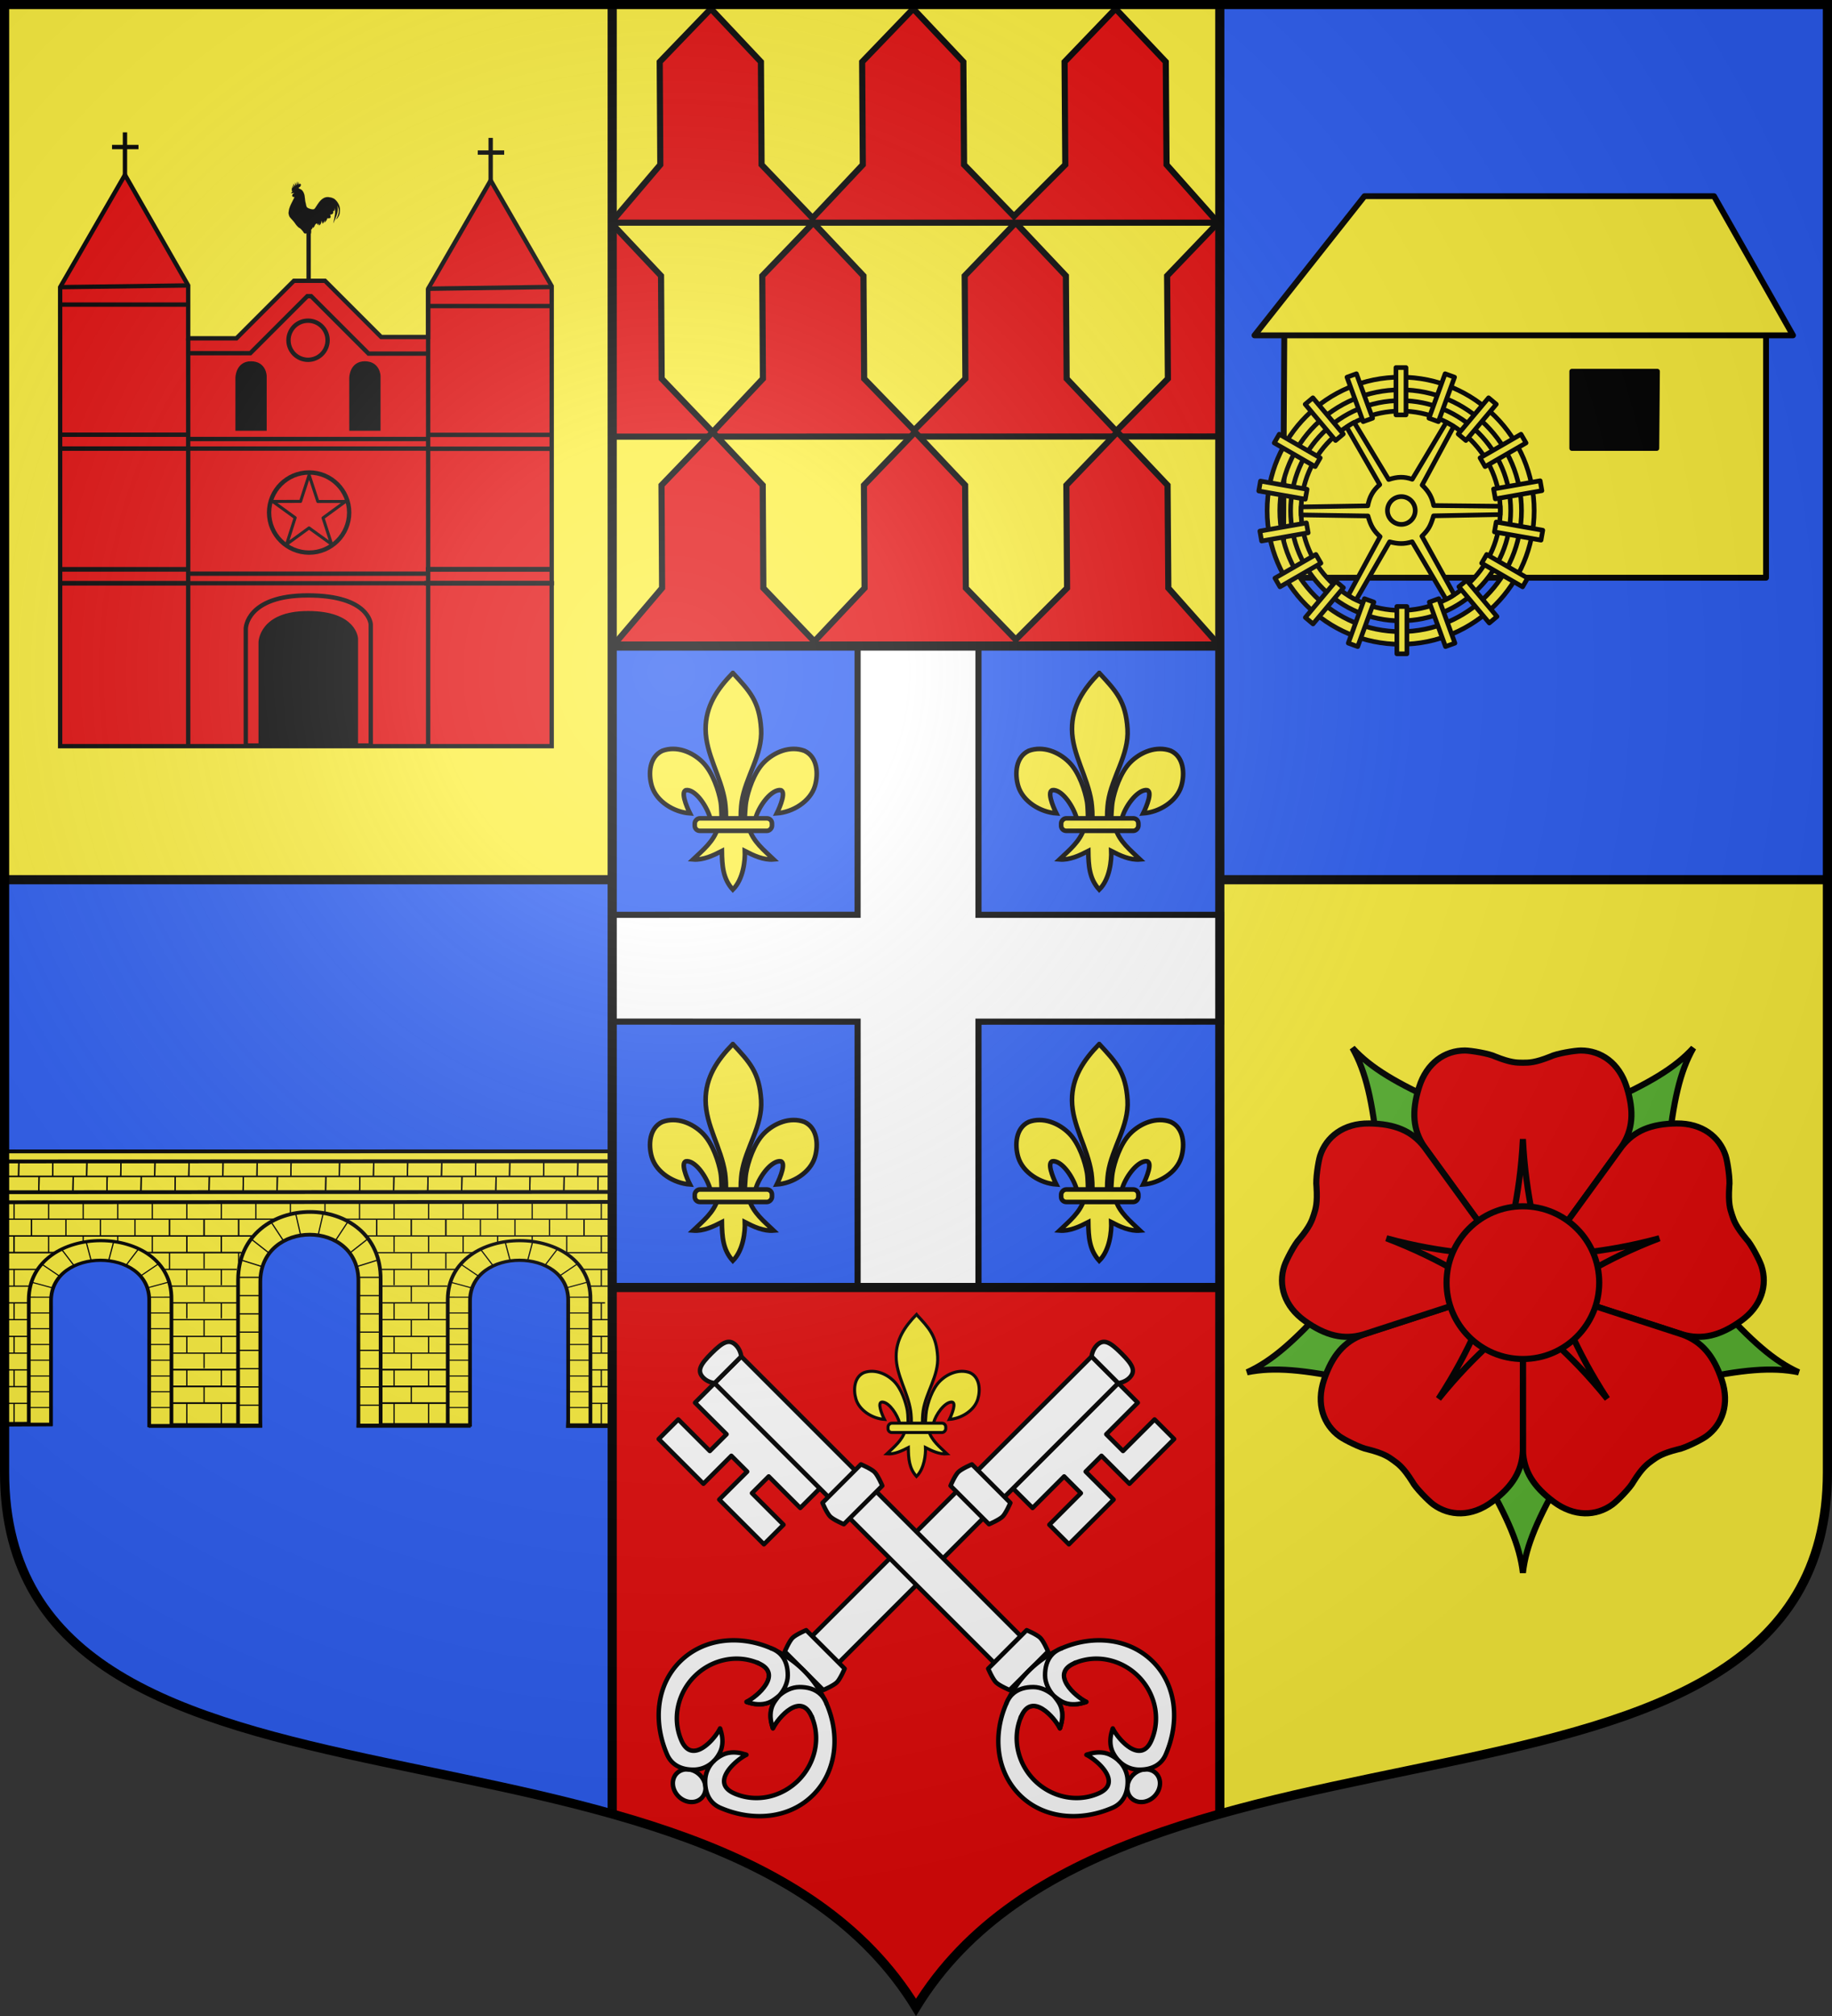 <svg xmlns="http://www.w3.org/2000/svg" xmlns:xlink="http://www.w3.org/1999/xlink" width="600" height="660" version="1"><rect width="100%" height="100%" fill="#333333" stroke="none"/><defs><path id="a" d="M-298.5-298.5V183c0 129.055 231.64 65.948 298.5 175.5C66.86 248.948 298.5 312.055 298.5 183v-481.5z"/><path id="aB" d="M-298.5-298.5h597V-40C298.5 246.2 0 358.39 0 358.39S-298.5 246.2-298.5-40z"/><path id="c" d="M0 0v1h.5z" transform="rotate(18 3.157 -.5)"/><path id="d" d="M0 0v1h.5z" transform="rotate(18 3.157 -.5)"/><path id="e" d="M0 0v1h.5z" transform="rotate(18 3.157 -.5)"/><path id="f" d="M0 0v1h.5z" transform="rotate(18 3.157 -.5)"/><path id="h" d="M0 0v1h.5z" transform="rotate(18 3.157 -.5)"/><path id="i" d="M0 0v1h.5z" transform="rotate(18 3.157 -.5)"/><path id="k" d="M0 0v1h.5z" transform="rotate(18 3.157 -.5)"/><path id="l" d="M0 0v1h.5z" transform="rotate(18 3.157 -.5)"/><path id="m" d="M0 0v1h.5z" transform="rotate(18 3.157 -.5)"/><path id="o" d="M0 0v1h.5z" transform="rotate(18 3.157 -.5)"/><path id="p" d="M0 0v1h.5z" transform="rotate(18 3.157 -.5)"/><path id="r" d="M0 0v1h.5z" transform="rotate(18 3.157 -.5)"/><path id="s" d="M0 0v1h.5z" transform="rotate(18 3.157 -.5)"/><path id="u" d="M0 0v1h.5z" transform="rotate(18 3.157 -.5)"/><path id="v" d="M0 0v1h.5z" transform="rotate(18 3.157 -.5)"/><path id="w" d="M0 0v1h.5z" transform="rotate(18 3.157 -.5)"/><path id="y" d="M0 0v1h.5z" transform="rotate(18 3.157 -.5)"/><path id="z" d="M0 0v1h.5z" transform="rotate(18 3.157 -.5)"/><path id="B" d="M0 0v1h.5z" transform="rotate(18 3.157 -.5)"/><path id="C" d="M0 0v1h.5z" transform="rotate(18 3.157 -.5)"/><path id="E" d="M0 0v1h.5z" transform="rotate(18 3.157 -.5)"/><path id="F" d="M0 0v1h.5z" transform="rotate(18 3.157 -.5)"/><path id="G" d="M0 0v1h.5z" transform="rotate(18 3.157 -.5)"/><path id="I" d="M0 0v1h.5z" transform="rotate(18 3.157 -.5)"/><path id="J" d="M0 0v1h.5z" transform="rotate(18 3.157 -.5)"/><path id="L" d="M0 0v1h.5z" transform="rotate(18 3.157 -.5)"/><path id="M" d="M0 0v1h.5z" transform="rotate(18 3.157 -.5)"/><path id="N" d="M0 0v1h.5z" transform="rotate(18 3.157 -.5)"/><path id="P" d="M0 0v1h.5z" transform="rotate(18 3.157 -.5)"/><path id="Q" d="M0 0v1h.5z" transform="rotate(18 3.157 -.5)"/><path id="S" d="M0 0v1h.5z" transform="rotate(18 3.157 -.5)"/><path id="T" d="M0 0v1h.5z" transform="rotate(18 3.157 -.5)"/><path id="V" d="M0 0v1h.5z" transform="rotate(18 3.157 -.5)"/><path id="W" d="M0 0v1h.5z" transform="rotate(18 3.157 -.5)"/><path id="X" d="M0 0v1h.5z" transform="rotate(18 3.157 -.5)"/><path id="Z" d="M0 0v1h.5z" transform="rotate(18 3.157 -.5)"/><path id="aa" d="M0 0v1h.5z" transform="rotate(18 3.157 -.5)"/><path id="ac" d="M0 0v1h.5z" transform="rotate(18 3.157 -.5)"/><path id="ad" d="M0 0v1h.5z" transform="rotate(18 3.157 -.5)"/><path id="ae" d="M0 0v1h.5z" transform="rotate(18 3.157 -.5)"/><path id="ag" d="M0 0v1h.5z" transform="rotate(18 3.157 -.5)"/><path id="ah" d="M0 0v1h.5z" transform="rotate(18 3.157 -.5)"/><path id="aj" d="M0 0v1h.5z" transform="rotate(18 3.157 -.5)"/><path id="ak" d="M0 0v1h.5z" transform="rotate(18 3.157 -.5)"/><path id="al" d="M0 0v1h.5z" transform="rotate(18 3.157 -.5)"/><path id="an" d="M0 0v1h.5z" transform="rotate(18 3.157 -.5)"/><path id="ao" d="M0 0v1h.5z" transform="rotate(18 3.157 -.5)"/><path id="ap" d="M0 0v1h.5z" transform="rotate(18 3.157 -.5)"/><path id="ar" d="M0 0v1h.5z" transform="rotate(18 3.157 -.5)"/><path id="as" d="M0 0v1h.5z" transform="rotate(18 3.157 -.5)"/><path id="au" d="M0 0v1h.5z" transform="rotate(18 3.157 -.5)"/><path id="av" d="M0 0v1h.5z" transform="rotate(18 3.157 -.5)"/><path id="aw" d="M0 0v1h.5z" transform="rotate(18 3.157 -.5)"/><path id="ax" d="M0 0v1h.5z" transform="rotate(18 3.157 -.5)"/><path id="ay" d="M0 0v1h.5z" transform="rotate(18 3.157 -.5)"/><path id="aA" d="M0 0v1h.5z" transform="rotate(18 3.157 -.5)"/><path id="aD" d="M0 0v1h.5z" transform="rotate(18 3.157 -.5)"/><path id="aE" d="M0 0v1h.5z" transform="rotate(18 3.157 -.5)"/><clipPath id="aK"><use xlink:href="#a" width="744.094" height="1052.362" fill="none" stroke="#000" stroke-width="3.003" transform="matrix(1 0 0 .998 300.002 691.739)"/></clipPath><clipPath id="aF"><use xlink:href="#a" width="744.094" height="1052.362" fill="none" stroke="#000" stroke-width="3.003" transform="matrix(1 0 0 .998 300.002 691.739)"/></clipPath><clipPath id="bo"><use xlink:href="#aB" width="100%" height="100%" fill="none" stroke="#000" stroke-width="3.676" transform="matrix(.816 0 0 .816 646.679 -72.457)"/></clipPath><clipPath id="aH"><use xlink:href="#a" width="744.094" height="1052.362" fill="none" stroke="#000" stroke-width="3.003" transform="matrix(1 0 0 .998 300.194 305.293)"/></clipPath><radialGradient id="bx" cx="-80" cy="-80" r="405" gradientUnits="userSpaceOnUse"><stop offset="0" stop-color="#fff" stop-opacity=".31"/><stop offset=".19" stop-color="#fff" stop-opacity=".25"/><stop offset=".6" stop-color="#6b6b6b" stop-opacity=".125"/><stop offset="1" stop-opacity=".125"/></radialGradient></defs><g transform="translate(0 -392.362)"><use xlink:href="#a" width="744.094" height="1052.362" style="fill:#e20909" transform="translate(300 692.362)"/><path d="M1.5 680.362v374.119h199V680.362Z" clip-path="url(#aF)" style="fill:#2b5df2"/><g clip-path="url(#aH)" transform="translate(-.193 386.445)"><path d="M-19.404 383.069h240.796c-11.97 6.197-20.528 25.375-20.411 44.595l.273 45.003-14.907-.024 2.711-47.22c1.01-13.893-37.132-12.737-38.148 0l2.685 47.145-35.84.014 3.688-50.816c.136-10.18-11.733-15.29-19.782-15.3s-20.019 8.735-20.087 18.957l3.688 47.177H49.665c.188-8.15 11.862-28.604-.664-47.177.136-10.18-7.861-10.27-15.91-10.28s-16.147.058-16.215 10.28c-7.647 16.766-.296 32.958-.215 46.688l-28.734.172c7.764-16.63 3.16-59.928-7.33-89.214z" style="fill:#fcef3c;fill-rule:evenodd;stroke:#000;stroke-width:1.5"/><path d="M-13.345 399.681h97.48m.197-16.55h32.78m7.332 71.256h25.77m39.398 0h10.536m-198.456 0H12.93m39.474 0h26.178m46.15 5.482h25.862m39.17 0h10.886m-198.682 0h11.114m39.018 0h26.026m46.606 5.48h25.71m39.322 0h10.831m-199.008 0h11.419m39.398 0h25.459" style="fill:none;stroke:#000;stroke-width:.407"/><g style="stroke:#000"><path d="M124.855 472.6v-47.684c.394-29.59-46.49-29.712-46.687 0V472.6h7.282v-47.17c.135-20.445 32.396-20.36 32.125 0v47.17z" style="fill:#fcef3c;stroke-width:1.22"/><g style="fill:none"><path d="m97.044 403.262 1.581 6.9m-9.632-4.168 4.169 6.325m-10.64-.718 6.04 4.744m-9.633 2.013 7.332 2.3m-7.764 3.45h7.333m-7.333 5.977h7.333m-7.333 5.977h7.333m-7.333 5.977h7.333m-7.333 5.976h7.333m-7.333 5.977h7.333m-7.333 5.977h7.333m-7.333 5.977h7.333M106.01 403.262l-1.582 6.9m9.633-4.168-4.17 6.325m10.64-.718-6.039 4.744m9.633 2.013-7.333 2.3m7.764 3.45h-7.332m7.332 5.977h-7.332m7.332 5.977h-7.332m7.332 5.977h-7.332m7.332 5.976h-7.332m7.332 5.977h-7.332m7.332 5.977h-7.332m7.575 5.977h-7.575" style="stroke-width:.407"/></g></g><g transform="translate(-20.763 263.923)scale(.407)"><path id="aI" d="M591.402 312.324H9.907m1.992-11.95-.234 11.95m27.62-11.95-.232 11.95m27.62-11.95-.233 11.95m27.62-11.95-.233 11.95m27.62-11.95-.233 11.95m27.62-11.95-.233 11.95m27.62-11.95-.233 11.95m27.62-11.95-.233 11.95m27.62-11.95-.16 11.95m27.548-11.95-.16 11.95m27.547-11.95-.282 11.95m-257.293 0-.233 12.127m27.62-12.127-.233 12.127m27.62-12.127-.233 12.127m27.62-12.127-.232 12.127m27.62-12.127-.233 12.127m27.62-12.127-.233 12.127m27.62-12.127-.233 12.127m27.62-12.127-.233 12.127m27.62-12.127-.233 12.127m27.62-12.127-.233 12.127m50.337-24.077-.233 11.95m27.62-11.95-.233 11.95m27.62-11.95-.233 11.95m27.62-11.95-.233 11.95m27.62-11.95-.233 11.95m27.62-11.95-.233 11.95m27.62-11.95-.232 11.95m27.62-11.95-.233 11.95m27.62-11.95-.16 11.95m27.547-11.95-.16 11.95m-257.415 0-.233 12.127m27.62-12.127-.233 12.127m27.62-12.127-.232 12.127m27.62-12.127-.233 12.127m27.62-12.127-.233 12.127m27.62-12.127-.233 12.127m27.62-12.127-.233 12.127m27.62-12.127-.233 12.127m27.62-12.127-.233 12.127m27.62-12.127-.232 12.127m27.62-12.127-.233 12.127" style="fill:none;fill-rule:evenodd;stroke:#000;stroke-width:1.021"/><path d="m597.423 292.18-593.507.078 2.344 8.08 588.82-.19m-8.467 24.686-572.018.246 3.256 8.08 565.767-.29" style="fill:#fcef3c;stroke:#000;stroke-width:3.062"/><use xlink:href="#aI" width="100%" height="100%"/></g><path d="M123.154 416.019h85.568m-214.388 0h85.541m40.215-5.481h91.492m-220.055 0h91.511m30.209-5.482h100.718m-225.139 0H90.448m34.427 16.444h29.899m29.462 0h21.255m-207.98 0h19.906m32.02 0H77.72m-21.713 5.481h21.713m47.156 0h21.853m46.627 0h8.747m-201.307 0h8.781m46.721 5.481H78.15m46.294 0h22.284m46.627 0h4.986m-196.688 0h8.063m46.725 5.482h21.71m46.724 0h25.34m40.31 0h10.378m-199.309 0h8.122m115.303 5.48h25.271m40.083 0h10.745m-199.57 0h11.306m39.322 0h25.83m47.013 5.482h25.5m40.082 0h10.334m-199.387 0h11.306m39.322 0H78.15m-84.648-49.261v5.243m11.313-5.243v5.243m11.312-5.243v5.243m11.312-5.243v5.276m0 5.571v2.14m11.312-12.987v5.362m0 5.533v2.2m11.313-13.095v5.243m11.312-5.243v5.243m11.312-5.243v5.243m11.313-5.243v5.243m11.312-5.243v3.745m11.312-3.745v3.595m11.312-3.595v5.243m11.313-5.243v5.243m11.312-5.243v5.243m11.312-5.243v5.243m11.313-5.243v5.399m11.312-5.4v5.366m11.312-5.365v5.243m11.312-5.243v5.243m11.313-5.243v5.243M-6.498 410.53v3.645m11.313-3.645v5.243m56.561-5.243v5.243m11.312-5.243v5.243m56.562-5.243v5.243m11.312-5.243v5.243m56.561-5.378v5.674m11.313-5.54v5.415M4.815 421.415v5.566m0 5.51v5.384m0 5.5v5.545m0 5.385v5.596m0 5.375v6.915m56.561-50.776v5.243m11.312-5.243v5.243m56.562-5.243v5.243m11.312-5.243v5.243m56.561-5.243v5.547M61.376 432.3v5.243m11.312-5.243v5.243m56.562-5.243v5.663m11.312-5.663v5.663m56.561-5.663v5.606m0 5.594v5.453m0 5.313v5.73m0 5.292v7.188M61.376 443.482v5.363m11.312-5.363v5.363m56.562-5.24v5.244m11.312-5.243v5.243M-.842 405.087v5.243m11.313-5.243v5.243m45.249-5.243v5.243m11.312-5.243v5.243m11.312-5.243v5.243m45.25-5.243v5.243m11.312-5.243v5.243m11.312-5.243v5.243m45.25-5.243v5.243m11.312-5.243v5.243M-.842 415.973v5.242m67.874-5.242v5.242m11.312-5.242v5.242m56.562-5.242v5.242m11.312-5.242v5.242m56.562-5.242v5.433m-135.748 5.452v5.243m67.874-5.243v5.243m-67.874 5.642v5.539m67.874-5.119v5.243m-67.874 5.47v4.995m67.874-4.823v5.243" style="fill:none;stroke:#000;stroke-width:.407"/><g style="stroke:#000"><path d="M523.417 520.363V402.505c.968-72.766-114.327-73.066-114.811 0v116.613h17.906v-115.35c.334-50.276 79.667-50.07 79 0v116.595z" style="fill:#fcef3c;stroke-width:3" transform="matrix(.407 0 0 .351 -156.686 289.993)"/><g style="fill:none"><path d="m124.097 295.486 3.89 16.971m-23.689-10.253 10.253 15.556m-26.163-1.767 14.85 11.667m-23.688 4.95 18.03 5.656m-19.091 8.486H96.52M78.49 361.449H96.52M78.49 376.147H96.52M78.49 390.845H96.52M78.49 405.543H96.52M78.49 420.24H96.52M78.49 434.938H96.52M78.49 449.636H96.52" transform="matrix(.407 0 0 .351 -22.055 308.887)"/><path d="m124.097 295.486 3.89 16.971m-23.689-10.253 10.253 15.556m-26.163-1.767 14.85 11.667m-23.688 4.95 18.03 5.656m-19.091 8.486H96.52M78.49 361.449H96.52M78.49 376.147H96.52M78.49 390.845H96.52M78.49 405.543H96.52M78.49 420.24H96.52M78.49 434.938H96.52m-18.245 14.698H96.52" transform="matrix(-.407 0 0 .351 87.888 308.887)"/></g></g><g style="stroke:#000"><path d="M523.417 519.768V402.505c.968-72.766-114.327-73.066-114.811 0v117.263h17.906v-116c.334-50.276 79.667-50.07 79 0v116z" style="fill:#fcef3c;stroke-width:3" transform="matrix(.407 0 0 .351 -19.466 289.993)"/><g style="fill:none"><path d="m124.097 295.486 3.89 16.971m-23.689-10.253 10.253 15.556m-26.163-1.767 14.85 11.667m-23.688 4.95 18.03 5.656m-19.091 8.486H96.52M78.49 361.449H96.52M78.49 376.147H96.52M78.49 390.845H96.52M78.49 405.543H96.52M78.49 420.24H96.52M78.49 434.938H96.52M78.49 449.636H96.52" transform="matrix(.407 0 0 .351 115.165 308.887)"/><path d="m124.097 295.486 3.89 16.971m-23.689-10.253 10.253 15.556m-26.163-1.767 14.85 11.667m-23.688 4.95 18.03 5.656m-19.091 8.486H96.52M78.49 361.449H96.52M78.49 376.147H96.52M78.49 390.845H96.52M78.49 405.543H96.52M78.49 420.24H96.52M78.49 434.938H96.52m-18.525 14.698H96.52" transform="matrix(-.407 0 0 .351 225.108 308.887)"/></g></g><path d="M56.297 454.233H78.15m46.294 0h22.284m-90.287 5.481h21.71m46.724 0h21.71m-21.566 5.481h21.566m-90.288 0h21.71m-21.71 7.231H78.15m-16.774-18.355v5.68m11.312-5.68v5.68m56.562-5.26v5.243m11.312-5.243v5.243m-79.186 5.565v7.03m11.312-7.03v7.03m56.562-6.953v7.713m11.312-7.713v7.713m-73.53-13.138v5.148m67.874-5.165v5.242" style="fill:none;stroke:#000;stroke-width:.407"/><path d="M-18.228 410.499H83.394m-95.548-5.412v5.243m11.312-5.243v5.243m11.313-5.243v5.243m11.312-5.243v5.243m11.312-5.102v5.243m11.313-5.384v5.243m11.312-5.243v5.584m0 5.379v5.52m11.312-16.483v5.243m11.312-5.243v5.243m45.25-5.243v5.243m11.312-5.243v5.243m11.312-5.243v5.243m11.312-5.243v5.384m11.313-5.384v5.464m11.312-5.464v5.243m11.312-5.243v5.243m11.313-5.243v5.243m-225.266 5.612h41.148m29.15 0h31.324m-96.946-5.412v5.243m11.312-5.243v5.243m11.313-5.243v5.243m11.312-5.243v5.243m33.937 0v-5.243m11.312 0v5.243m11.312-5.243v5.243m79.186-5.243v5.412m11.313-5.412v2.361m11.312-2.361v1.972m11.312-1.972v5.525" style="fill:none;stroke:#000;stroke-width:.407"/></g><path d="M399.5 680.362v374.119h199V680.362Z" clip-path="url(#aK)" style="fill:#fcef3c"/><path d="M200.5 393.862v286.5h199v-286.5z" style="fill:#fcef3c"/><path d="m167.4 535.316 16.147-18.986-.194-33.667 16.76-17.397 16.388 17.397.205 33.667 16.704 17.483 16.454-17.483-.215-33.667 16.732-17.397 16.415 17.397.227 33.667 16.345 16.89 16.814-16.89-.238-33.667 16.705-17.397 16.443 17.397.249 33.667 16.231 17.158L382.5 516.33l-.26-33.667 16.677-17.397 16.47 17.397.271 33.667 17.018 18.922z" style="fill:#e20909;fill-rule:evenodd;stroke:#000;stroke-width:2.006"/><path id="aL" d="m200.114 465.266 16.146-18.985-.194-33.667 16.76-17.397 16.388 17.397.205 33.667 16.704 17.482 16.454-17.482-.215-33.667 16.733-17.397 16.414 17.397.227 33.667 16.345 16.889 16.814-16.89-.238-33.666 16.705-17.397 16.443 17.397.249 33.667 16.863 18.985z" style="fill:#e20909;fill-rule:evenodd;stroke:#000;stroke-width:2.006"/><use xlink:href="#aL" width="100%" height="100%" style="fill:#e20909;stroke-width:2" transform="translate(.583 138.596)"/><path d="M1.5 393.862v286.5h199v-286.5z" style="fill:#fcef3c"/><path d="M399.5 393.862v286.5h199v-286.5z" style="fill:#2b5df2"/><path d="M1.5 680.362h597" style="fill:none;stroke:#000;stroke-width:3;stroke-linejoin:round"/><path d="M200.5 603.862v210h199v-210z" style="fill:#2b5df2"/><path d="M320.46 814.246h-39.584v-87.414l-80.554-.008v-34.971l80.55-.014.006-88.315h39.584l-.001 88.33 79.417-.002v34.972l-79.413.019z" style="fill:#fff;stroke:#000;stroke-width:2"/><use xlink:href="#aM" width="100%" height="100%" transform="translate(199)"/><path id="aM" d="M200.5 987.02V393.863" style="fill:none;stroke:#000;stroke-width:3;stroke-linejoin:round"/><path d="M200.5 813.862h199m-199-210h199" style="fill:none;stroke:#000;stroke-width:3"/></g><g transform="translate(-1157.69 -95.051)scale(1.423)"><path fill="#e20909" stroke="#000" d="m842.317 107.024-14.919 25.841v105.6H940.53v-105.85l-14.042-24.321-14.393 24.93v11.104h-10.81l-12.93-12.93h-7.15l-13.234 13.235h-11.104v-12.17z"/><path id="bm" fill="none" stroke="#000" d="m827.398 132.865 29.469-.402"/><path id="bn" fill="none" stroke="#000" d="M827.204 136.875h29.739"/><path fill="none" stroke="#000" d="M856.867 144.633v93.703m55.228-105.113v105.284"/><path id="aO" fill="none" stroke="#000" d="M827.49 166.803h29.11"/><path id="aP" fill="none" stroke="#000" d="M827.166 169.998h29.625"/><use xlink:href="#aO" id="aR" width="100%" height="100%"/><use xlink:href="#aP" id="aS" width="100%" height="100%"/><use xlink:href="#aO" id="aT" width="100%" height="100%" transform="translate(0 30.98)"/><use xlink:href="#aP" id="aV" width="100%" height="100%" transform="translate(0 30.98)"/><use xlink:href="#aR" id="aW" width="100%" height="100%" transform="translate(0 30.98)"/><use xlink:href="#aS" id="aY" width="100%" height="100%" transform="translate(0 30.98)"/><use xlink:href="#aT" id="aZ" width="100%" height="100%" transform="translate(84.074)"/><use xlink:href="#aV" id="bb" width="100%" height="100%" transform="translate(84.074)"/><use xlink:href="#aW" id="bc" width="100%" height="100%" transform="translate(84.074)"/><use xlink:href="#aY" id="bd" width="100%" height="100%" transform="translate(84.074)"/><use xlink:href="#aZ" width="100%" height="100%" stroke-width="1.015" transform="matrix(.971 0 0 1 27.016 0)"/><use xlink:href="#bb" width="100%" height="100%" stroke-width="1.014" transform="matrix(.972 0 0 1 26.571 0)"/><use xlink:href="#bc" width="100%" height="100%" stroke-width="1.009" transform="matrix(.983 0 0 1 15.975 -30.939)"/><use xlink:href="#bd" width="100%" height="100%" stroke-width="1.014" transform="matrix(.972 0 0 1 25.967 -30.939)"/><path id="bf" fill="none" stroke="#000" d="M856.677 167.797h55.394"/><path id="bg" fill="none" stroke="#000" d="M856.79 169.998h55.561"/><use xlink:href="#bf" width="100%" height="100%" transform="translate(0 30.98)"/><use xlink:href="#bg" width="100%" height="100%" transform="translate(0 30.98)"/><path fill="none" stroke="#000" d="M856.943 148.055h14.223l13.12-13.12h.874l13.215 13.215h13.482"/><path id="bi" stroke="#000" d="M868.732 165.396h5.704v-12.093s-.06-2.89-3.118-2.89-3.08 3.308-3.08 3.308v11.675z"/><use xlink:href="#bi" width="100%" height="100%" transform="translate(26.202)"/><circle cx="884.45" cy="145.076" r="4.5" fill="#e20909" stroke="#000" stroke-linejoin="round"/><circle cx="884.704" cy="184.715" r="9.216" fill="none" stroke="#000" stroke-linejoin="round"/><path fill="none" stroke="#000" d="M872.42 238.311h26.466v-27.87s-.279-6.66-14.468-6.66-14.291 7.624-14.291 7.624v26.906z"/><path stroke="#000" d="M875.298 238.257h20.165V213.73s-.213-5.862-11.024-5.862-10.889 6.71-10.889 6.71v23.68z"/><path id="bj" fill="none" stroke="#000" d="M842.317 107.024V97.25"/><path id="bk" fill="none" stroke="#000" d="M839.342 100.625h6.085"/><use xlink:href="#bj" width="100%" height="100%" transform="translate(84.17 1.27)"/><use xlink:href="#bk" width="100%" height="100%" transform="translate(84.17 1.27)"/><path fill="none" stroke="#000" d="M884.59 131.44V120.2"/><g stroke="#000" stroke-width="1.014"><path fill-rule="evenodd" stroke-width=".019" d="M884.168 120.434s-.391.211-.609-.018c-.214-.226-.099-.236-.645-.819-.546-.582-.334-.116-1.02-.868-.342-.376-.389-.547-.716-.94-.327-.394-.935-1.01-1.006-1.199-.17-.455-.25-.603-.13-1.366.122-.764.615-1.687.615-1.687l.882-1.773-.25-1.298.933-.787.063.401c.288.276.73.194 1.118.99.39.795.247 1.362.45 2.231.203.87.18.886.277 1.081.1.2.395.337.675.433.276.095.869.246 1.107.052.235-.193.687-1.062 1.22-1.704.543-.656 1.131-.951 1.6-1.004.448-.05 1.336.082 1.825.45.51.385 1.282 1.371 1.237 2.578-.045 1.197-.368 1.418-.467 1.635-.076.163-.381.44-.381.44s.536-1.02.588-1.816-.38-1.366-.38-1.366.255.653.034 1.66c-.22 1.008-.917 2.37-.917 2.37s.316-1.28.398-2.145-.07-1.315-.07-1.315-.003.398-.103.571-.294.121-.294.121.134.364-.035.571c-.168.208-.64.26-.64.26s.208.506.052.71c-.155.202-.674.103-.674.103s-.122.355-.295.605c-.173.251-.397.398-.397.398l.19-.605-.588.882-.243-.744s-.06.48-.207.761a.77.77 0 0 1-.38.364l-.035-.52s-.214.518-.242.433c-.026-.078-.173-.363-.173-.363s-.195.004-.364.19-.164.346-.311.554c-.147.207-.277.277-.277.277l-.017-.26s-.074.272-.173.433c-.1.16-.225.207-.225.207s.04.502-.052.84c-.093.336-.108.4-.303.458-.194.058-.293-.51-.645-.462z"/><path fill-rule="evenodd" stroke-width=".019" d="M880.565 111.283s.092-.26.276-.422.46-.226.46-.226l.567.599s-.376-.067-.701-.055c-.326.012-.602.104-.602.104z"/><g stroke-width=".784"><path stroke-width=".019" d="M882.199 110.538c.042.088-.002.197-.099.244-.096.046-.235.02-.252-.076-.012-.068.008-.117.075-.17.084-.067.233-.087.276.002z"/><path fill-opacity=".796" stroke-width=".019" d="M882.14 110.573a.134.122-25.702 1 1-.24.116.134.122-25.702 1 1 .24-.116z"/><path stroke-width=".019" d="M881.979 110.613a.03.027 0 1 1-.06 0 .03.027 0 1 1 .06 0z"/><path stroke-width="3.749" d="M251.607 232.362a8.036 7.321 0 1 1-16.071 0 8.036 7.321 0 1 1 16.071 0z" transform="matrix(.004 0 0 .006 880.943 109.247)"/></g><path fill-rule="evenodd" stroke-width=".019" d="M881.984 111.203s.08.583-.129.808c-.21.224-.45.142-.71.091-.258-.05-.314-.093-.323-.293s.093-.338.287-.508.27-.147.49-.171c.218-.025.385.073.385.073zm-.683-.48c-.175.011-.432.19-.553-.017s.069-.813.069-.813l.19.095s-.084-.143-.103-.268c-.02-.125.025-.233.025-.233s.059.155.13.242c.072.086.165.147.156.103-.009-.043-.084-.235-.104-.423s.026-.329.026-.329.08.199.173.337a1 1 0 0 0 .199.217l-.009-.874s.07.264.147.432a.7.7 0 0 0 .165.243l.086-.857s.087.277.139.467.069.294.069.294.095-.142.138-.32c.043-.177.035-.389.035-.389s.058.219.086.363c.028.145.026.217.026.217s.132-.024.208-.087c.076-.062.095-.164.095-.164s-.022.14.009.207c.03.068.112.061.112.061s-.006.264-.147.45-.415.294-.415.294-.084-.102-.251 0-.277.233-.415.406c-.139.173-.139.286-.139.286s.029.05-.147.06z"/></g><use xlink:href="#bm" width="100%" height="100%" stroke-width="1.017" transform="matrix(.966 0 0 1 112.557 .358)"/><use xlink:href="#bn" width="100%" height="100%" stroke-width="1.037" transform="translate(114.315 5.26)scale(.964)"/></g><path fill="none" stroke="#000" stroke-width=".75" d="m101.242 155.509 2.846 8.672 9.075-.01-7.368 5.386 2.815 8.628-7.4-5.343-7.336 5.343 2.794-8.69-7.348-5.325 9.127-.027z" style="stroke-width:1;stroke-miterlimit:4;stroke-dasharray:none;stroke-linejoin:round;stroke-linecap:round"/><g transform="translate(-386.362 277.197)"><g fill="#fcef3c" stroke="#000" stroke-linejoin="round" stroke-width="1.428" clip-path="url(#bo)" transform="matrix(.94 0 0 .94 181.633 -142.99)"><path stroke-width="2.04" d="M664.774 58.431h168.335v-85.28h-167.84z"/><path fill="#000" stroke-width="1.769" d="M795.014 13.367h-29.54v-26.798h29.764z"/><path stroke-width="2.04" d="M654.886-25.98h187.616l-27.505-48.464H693.2z"/><g stroke-width="5.826"><path d="M299.98 41.65c-92.03 0-166.711 74.69-166.711 166.73s74.68 166.731 166.711 166.731 166.75-74.69 166.75-166.73S392.01 41.65 299.98 41.65zm0 15.809c83.307 0 150.943 67.606 150.943 150.922 0 83.315-67.636 150.96-150.943 150.96-83.306 0-150.904-67.645-150.904-150.96S216.674 57.459 299.98 57.459z" transform="matrix(.279 0 0 .279 622.105 -23.043)"/><path d="M292.224 70.93c-75.868 0-137.434 61.574-137.434 137.45 0 75.877 61.566 137.45 137.434 137.45 75.869 0 137.466-61.573 137.466-137.45S368.093 70.93 292.224 70.93zm0 13.033c68.676 0 124.435 55.734 124.435 124.418S360.9 332.829 292.224 332.829s-124.403-55.764-124.403-124.448S223.548 83.963 292.224 83.963z" transform="matrix(.279 0 0 .279 624.273 -23.043)"/><path d="m349.281 97.969-42.562 71.156c-10.627-3.608-18.505-3.207-29.438.344l-43.094-71.313c-3.375 1.706-6.46 3.908-9.375 5.844l41.313 71.844c-8.664 7.447-12.948 15.591-14.937 26.437l-83.189 1.36c-.247 3.505-.292 6.847-.046 10l83.453 1.297c3.499 12.376 7.135 18.506 15.188 25.78L226.875 314c2.846 2 6.418 4.244 9.813 5.594l41.75-72.375c10.475 2.601 17.437 3.15 28.187-.031l42.344 71.875c3.433-1.631 6.413-3.13 10.156-5.907l-40.312-72.969c8.03-8.088 10.593-12.207 14.53-25.406l83.22-1.594c.104-3.156.04-7.043-.032-10.375l-83-.875c-2.204-9.684-5.13-16.582-14.468-25.562l39.437-73.156zm-56.187 92.812c9.571 0 17.344 7.772 17.344 17.344s-7.773 17.344-17.344 17.344-17.344-7.772-17.344-17.344 7.772-17.344 17.344-17.344z" transform="matrix(.279 0 0 .279 624.273 -23.043)"/><path fill-rule="evenodd" d="M294.13 29.73h12.54v59.04h-12.54zm-61.142 11.98 11.782-4.289L264.963 92.9l-11.783 4.288zm-52.2 33.795 9.606-8.06 37.95 45.226-9.606 8.06zm-38.65 48.281 6.27-10.86 51.13 29.52-6.27 10.86zm-19.321 59.979 2.177-12.349 58.142 10.252-2.177 12.349zm3.556 62.44-2.177-12.348 58.142-10.252 2.177 12.348zm22.926 57.197-6.27-10.859 51.13-29.519 6.27 10.859zm41.29 46.337-9.604-8.06 37.949-45.227 9.605 8.06zm55.801 28.243-11.782-4.288 20.192-55.479 11.783 4.289zm61.42 9.04h-12.54v-59.04h12.54zm59.963-13.328-11.782 4.288-20.193-55.478 11.783-4.289zm52.533-33.202-9.605 8.06-37.95-45.227 9.606-8.06zm38.263-47.949-6.27 10.86-51.13-29.52 6.27-10.859zm18.915-59.78-2.177 12.348-58.142-10.252 2.177-12.348zm-3.266-61.743 2.177 12.349-58.142 10.252-2.177-12.349zm-23.904-58.093 6.27 10.859-51.13 29.52-6.27-10.86zM409.81 67.445l9.605 8.06-37.95 45.226-9.604-8.06zM355.535 37.42l11.782 4.289-20.192 55.478-11.783-4.288z" transform="matrix(.279 0 0 .279 622.105 -23.043)"/></g></g><g fill="#e20909" stroke-width="2" transform="translate(885.125 142.717)"><path id="bq" fill="#5ab532" stroke="#000" d="m-6 27-7 36C-5 77-1 86 0 95c1-9 5-18 13-32L6 27z"/><use xlink:href="#bq" width="100%" height="100%" transform="rotate(72)"/><use xlink:href="#bq" width="100%" height="100%" transform="rotate(144)"/><use xlink:href="#bq" width="100%" height="100%" transform="rotate(-144)"/><use xlink:href="#bq" width="100%" height="100%" transform="rotate(-72)"/><g id="br" stroke="#000"><path d="M-19-76c-6.5 0-12.5 4-15 12s-2.01 14 1.69 19.5L0 0l32.31-44.5C36.01-50 36.5-56 34-64s-8.5-12-15-12c-2 0-8 1-10 2-5 2-7 2-9 2s-4 0-9-2c-2-1-8-2-10-2z"/><path d="M0-47C-1-27-5-15-7-5H7C5-15 1-27 0-47z"/></g><use xlink:href="#br" width="100%" height="100%" transform="rotate(72)"/><use xlink:href="#br" width="100%" height="100%" transform="rotate(144)"/><use xlink:href="#br" width="100%" height="100%" transform="rotate(-144)"/><use xlink:href="#br" width="100%" height="100%" transform="rotate(-72)"/><circle r="25" stroke="#000"/></g><g transform="translate(-463.332 -370.428)"><g id="bs" fill="#fff" stroke="#000" stroke-width="1.451"><path stroke-linejoin="round" d="m1234.236 564.345-14.64 14.64-9.154-9.155-5.183 5.183 9.154 9.154-14.64 14.64-6.411-6.41 10.332-10.333-5.486-5.486-10.332 10.332-6.411-6.411 34.463-34.463 6.41 6.412-10.331 10.332 5.486 5.485 10.332-10.332z"/><path stroke-linejoin="round" d="m1207.204 537.313 8.724 8.723-91.542 91.542-8.723-8.724z"/><path stroke-linejoin="round" d="M1216.95 536.29c-3.656-3.657-5.76-4.895-8.023-2.639-1.544 1.54-1.723 3.662-1.723 3.662l4.362 4.362 4.362 4.361s2.122-.179 3.661-1.723c2.257-2.263 1.019-4.366-2.638-8.023zm-103.226 90.626 12.6 12.6s-1.432 3.371-2.53 4.47c-1.099 1.098-4.47 2.53-4.47 2.53l-12.6-12.6s1.432-3.37 2.531-4.47c1.099-1.098 4.47-2.53 4.47-2.53z"/><path d="M1078.912 674.329c2.237 2.238 2.484 5.619.551 7.552s-5.314 1.686-7.552-.552-2.484-5.619-.551-7.552 5.314-1.686 7.552.552z" overflow="visible" style="marker:none"/><path stroke-linejoin="round" d="M1113.024 640.216a35 35 0 0 0-9.148-6.59 7.6 7.6 0 0 0-1.144-.572c-10.613-4.794-22.648-3.532-30.372 4.192-7.724 7.723-8.803 19.705-4.191 30.372 1.698 3.928 5.38 4.994 8.705 4.97 2.462-.02 4.597-.962 6.231-2.453.98-.894 1.776-1.993 2.368-3.185 1.014-1.997 1.064-4.521.32-6.983-.112-.235-.108-.662-.281-.887-1.735 3.585-9.184 12.051-12.682 3.877-3.133-7.322-1.038-15.56 4.322-20.92s13.602-7.456 20.92-4.322c8.173 3.502-.292 10.947-3.877 12.682.225.173.652.17.887.282 2.461.743 4.986.694 6.982-.321 1.193-.592 2.292-1.387 3.186-2.367-.945.862-1.264 1.14-2.367 3.185-1.015 1.997-1.065 4.521-.32 6.983.11.235.108.662.28.887 1.735-3.585 9.182-12.051 12.682-3.877 3.13 7.312 1.018 15.54-4.342 20.9s-13.583 7.47-20.899 4.342c-8.175-3.497.292-10.947 3.877-12.682-.226-.173-.653-.17-.888-.281-2.461-.744-4.986-.695-6.982.32-1.193.592-2.292 1.387-3.186 2.367-1.49 1.634-2.433 3.77-2.452 6.231-.025 3.325 1.041 7.007 4.97 8.706 10.666 4.611 22.648 3.532 30.372-4.192 7.724-7.723 8.985-19.758 4.191-30.372-.19-.497-.419-.94-.676-1.35a35 35 0 0 0-6.486-8.942z"/><path stroke-linecap="square" stroke-linejoin="round" d="M1120.186 650.508c-.424-.982-.969-1.794-1.605-2.446-1.908-1.956-4.606-2.542-7.1-2.523-2.462.018-4.9 1.264-6.534 2.754-.665.743-1.62 1.989-2.064 2.883-1.015 1.997-1.065 4.521-.32 6.983.11.235.108.662.28.887 1.735-3.585 9.186-12.052 12.682-3.877M1102.732 633.054c.983.425 1.795.97 2.447 1.605 1.956 1.908 2.542 4.607 2.523 7.1-.019 2.463-1.264 4.9-2.755 6.534-.742.666-1.988 1.621-2.883 2.065-1.996 1.015-4.52 1.064-6.982.32-.235-.111-.662-.108-.887-.281 3.585-1.735 12.051-9.185 3.876-12.682"/><path stroke-linejoin="round" d="m1168.003 572.637 12.6 12.6s-1.432 3.371-2.53 4.47c-1.1 1.099-4.47 2.53-4.47 2.53l-12.6-12.6s1.432-3.37 2.53-4.469c1.1-1.099 4.47-2.53 4.47-2.53z"/></g><use xlink:href="#bs" width="600" height="330" transform="matrix(-1 0 0 1 2299.662 0)"/></g><g fill="#fcef3c" fill-rule="evenodd" stroke="#000" stroke-width="7.175" transform="translate(693.211 254.632)scale(.139)"><path d="M-48.097-730.047C-18.635-698.2-1.31-680.639 1.716-631.226c2.8 45.728-27.63 83.959-34.188 128.188-1.244 8.39-2.311 25.513-1.187 32.458.832 5.143 3.392 20.855 6.187 1.414.575-3.999.987-24.06 2.75-34.247 3.212-18.561 13.498-51.199 31.344-69.281 17.838-18.075 46.104-29.799 71.312-20.344 22.84 10.538 25 40.3 18.5 62.062-8.138 27.256-39.24 46.12-67.125 47.97 5.526-10.927 18.75-42.114 4.407-40.876-16.603 1.433-36.463 29.681-41.633 49.06-1.947 7.297-1.16 18.627-11.586 18.159 6.875 23.228 26.28 38.598 43.281 54.812-17.722 1.474-35.255-6.867-50.719-14.812.654 15.925-2.437 49.567-21.156 67.937-17.375-18.916-18.956-41.986-19.281-67.937-15.463 7.945-32.996 16.286-50.719 14.812 17.001-16.214 36.407-31.584 43.281-54.812-10.425.468-11.052-10.155-13-17.453-5.17-19.377-23.616-48.333-40.218-49.766-14.344-1.238-1.12 29.949 4.406 40.875-27.884-1.848-58.986-20.713-67.125-47.969-6.499-21.762-4.34-51.524 18.5-62.062 25.208-9.455 53.474 2.27 71.312 20.344 17.846 18.082 28.132 50.72 31.344 69.281 1.763 10.187 1.468 28.834 2.043 32.833 2.796 19.441 6.062 5.143 6.895 0 1.124-6.945.056-24.069-1.188-32.458-6.559-44.23-34.109-84.015-34.187-128.188-.07-39.886 19.983-70.234 47.937-98.82z"/><rect width="136" height="22" x="-20.841" y="-474.154" stroke-linejoin="round" rx="8.958" ry="8.958" transform="scale(-1 1)"/></g><g id="bu" fill="#fcef3c" fill-rule="evenodd" stroke="#000" stroke-width="8.078" transform="matrix(.186 0 0 .186 635.32 78.907)"><path d="M-48.097-730.047C-18.635-698.2-1.31-680.639 1.716-631.226c2.8 45.728-27.63 83.959-34.188 128.188-1.244 8.39-2.311 25.513-1.187 32.458.832 5.143 3.392 20.855 6.187 1.414.575-3.999.987-24.06 2.75-34.247 3.212-18.561 13.498-51.199 31.344-69.281 17.838-18.075 46.104-29.799 71.312-20.344 22.84 10.538 25 40.3 18.5 62.062-8.138 27.256-39.24 46.12-67.125 47.97 5.526-10.927 18.75-42.114 4.407-40.876-16.603 1.433-36.463 29.681-41.633 49.06-1.947 7.297-1.16 18.627-11.586 18.159 6.875 23.228 26.28 38.598 43.281 54.812-17.722 1.474-35.255-6.867-50.719-14.812.654 15.925-2.437 49.567-21.156 67.937-17.375-18.916-18.956-41.986-19.281-67.937-15.463 7.945-32.996 16.286-50.719 14.812 17.001-16.214 36.407-31.584 43.281-54.812-10.425.468-11.052-10.155-13-17.453-5.17-19.377-23.616-48.333-40.218-49.766-14.344-1.238-1.12 29.949 4.406 40.875-27.884-1.848-58.986-20.713-67.125-47.969-6.499-21.762-4.34-51.524 18.5-62.062 25.208-9.455 53.474 2.27 71.312 20.344 17.846 18.082 28.132 50.72 31.344 69.281 1.763 10.187 1.468 28.834 2.043 32.833 2.796 19.441 6.062 5.143 6.895 0 1.124-6.945.056-24.069-1.188-32.458-6.559-44.23-34.109-84.015-34.187-128.188-.07-39.886 19.983-70.234 47.937-98.82z"/><rect width="136" height="22" x="-20.841" y="-474.154" stroke-linejoin="round" rx="8.958" ry="8.958" transform="scale(-1 1)"/></g><use xlink:href="#bu" id="bv" width="100%" height="100%" transform="translate(120)"/><use xlink:href="#bu" width="100%" height="100%" transform="translate(0 121.5)"/><use xlink:href="#bv" width="100%" height="100%" transform="translate(0 121.5)"/></g><g style="display:inline"><use xlink:href="#a" width="744.094" height="1052.362" style="fill:url(#bx)" transform="translate(300 300)"/></g><use xlink:href="#a" width="744.094" height="1052.362" fill="none" stroke="#000" stroke-width="3.003" transform="matrix(1 0 0 .998 300.002 299.376)"/></svg>